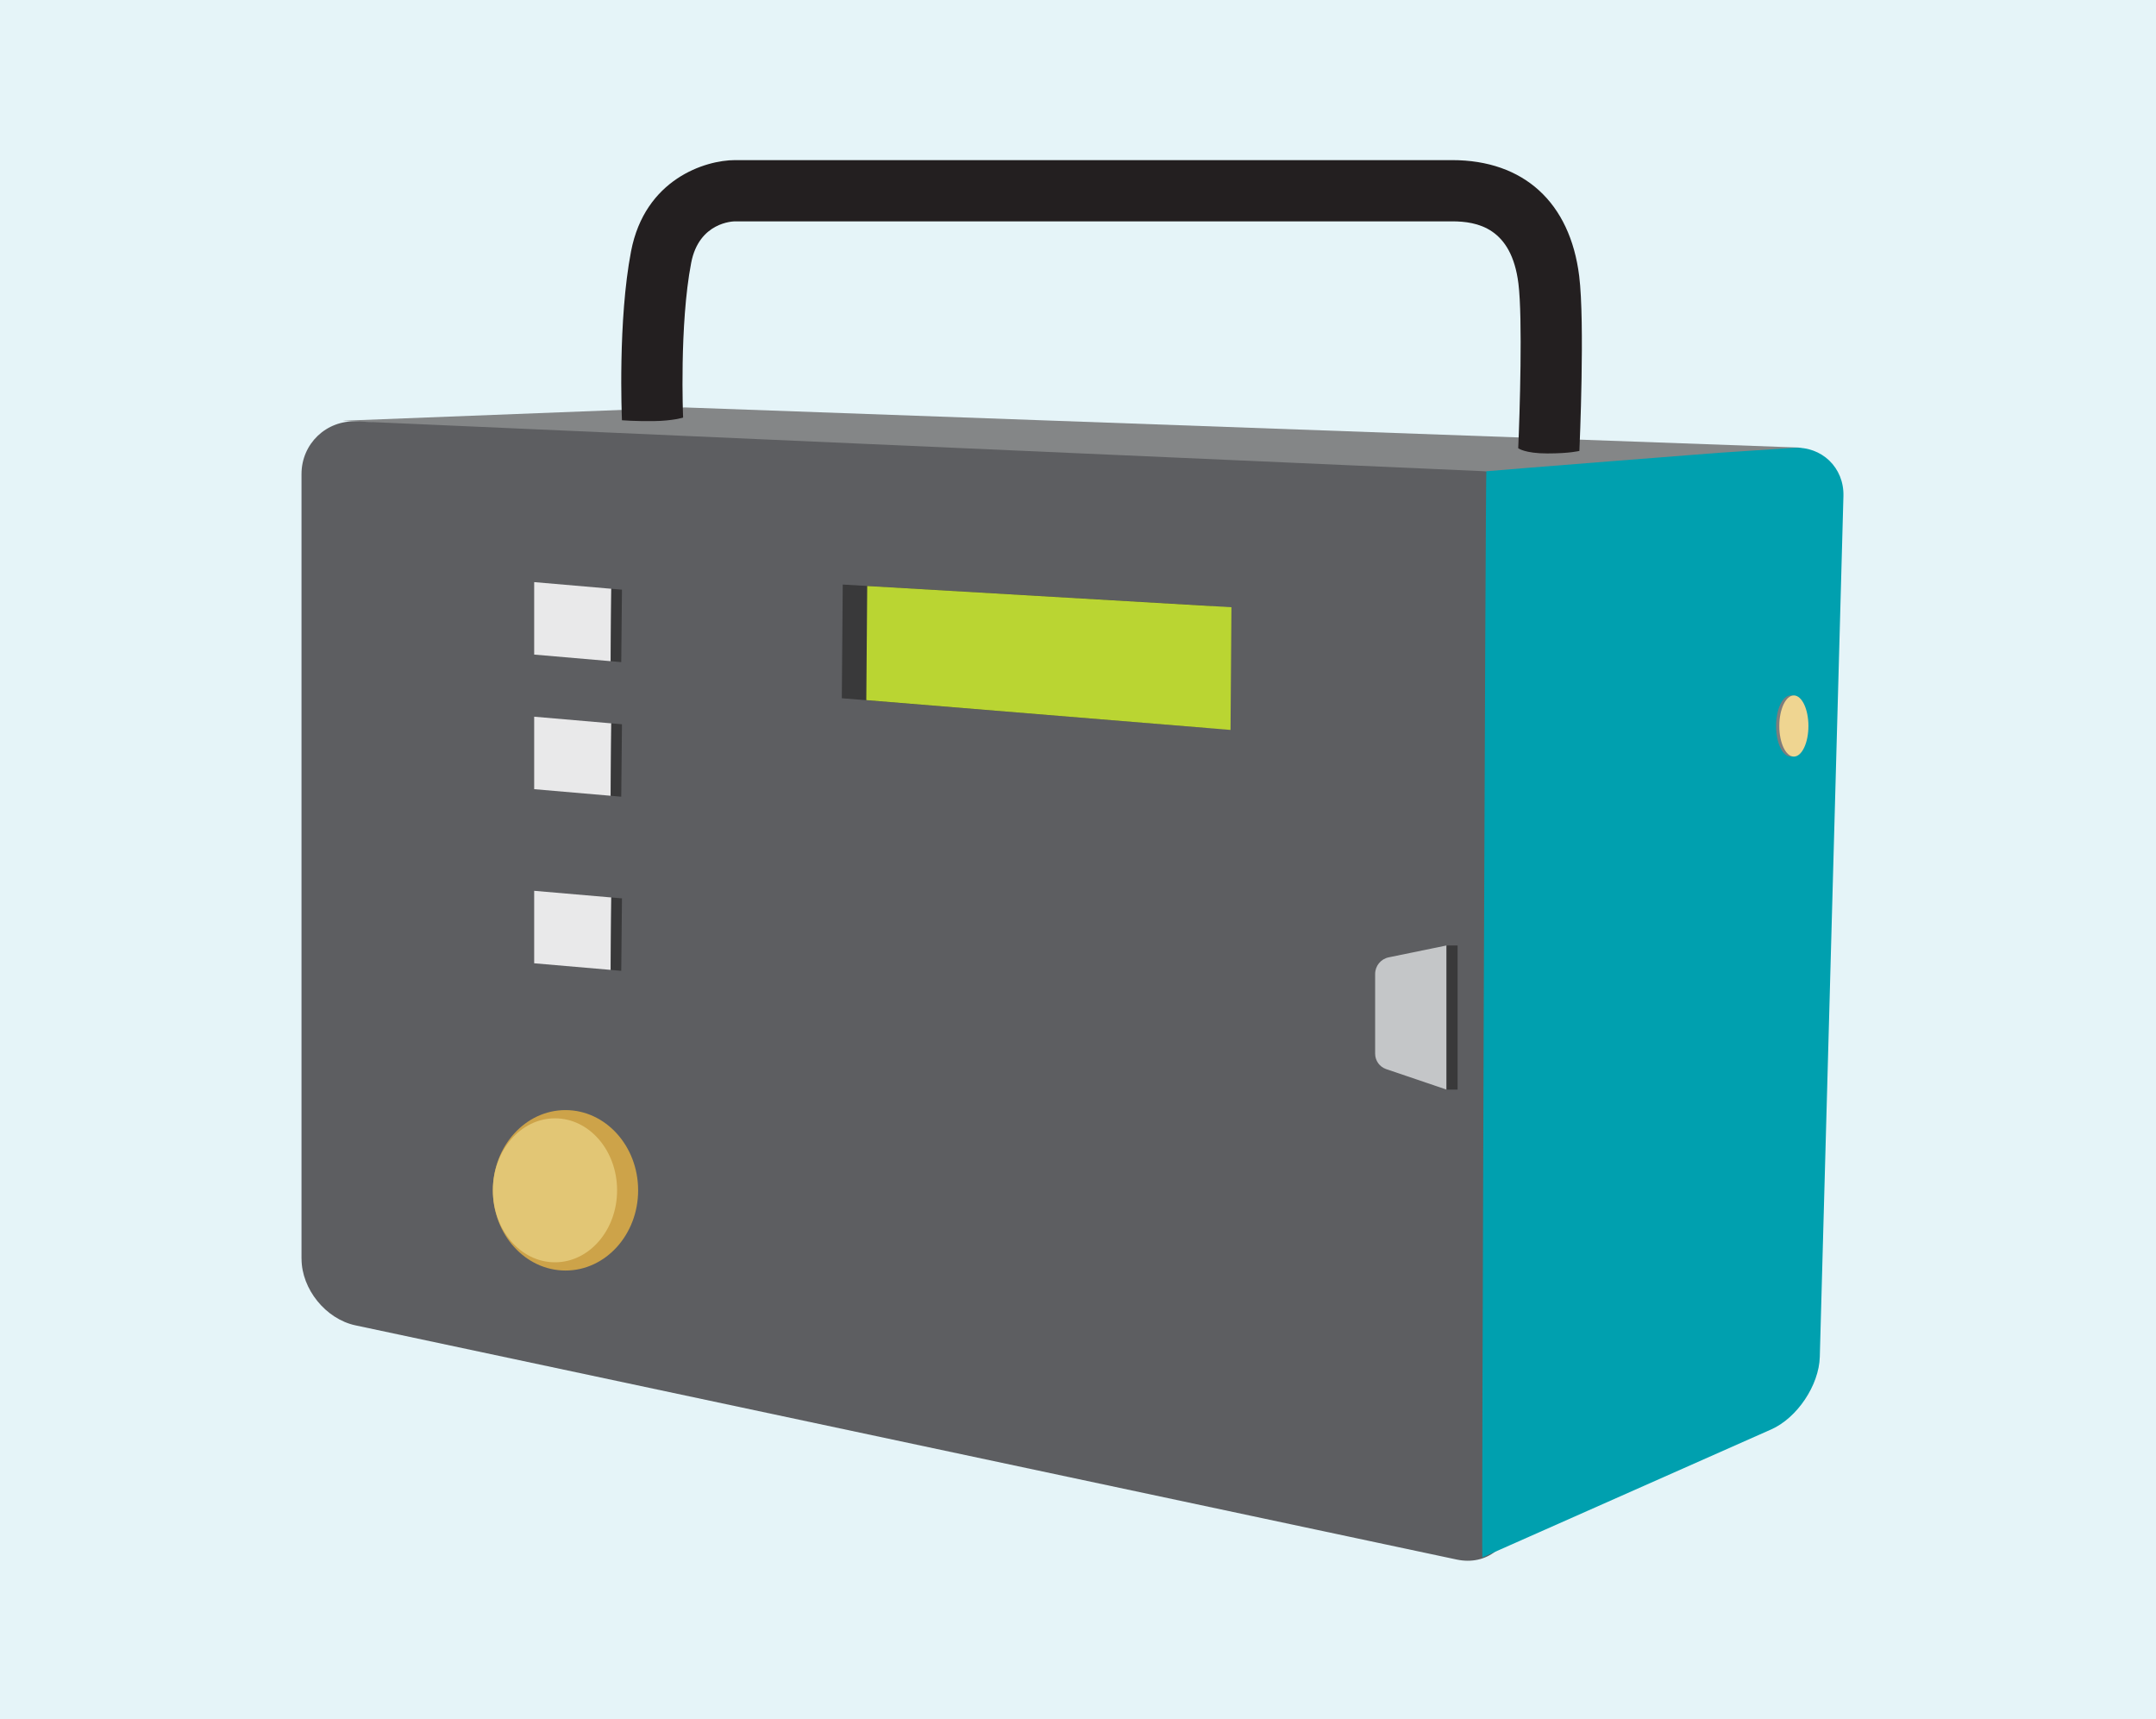 <?xml version="1.0" encoding="UTF-8"?><svg xmlns="http://www.w3.org/2000/svg" width="1.608in" height="1.282in" viewBox="0 0 115.771 92.295"><defs><style>.cls-1{fill:#c4c6c8;}.cls-2{fill:#bad532;}.cls-3{fill:#cda349;}.cls-4{fill:#39393a;}.cls-5{fill:#efd591;}.cls-6{fill:#7d7d7d;}.cls-7{fill:#5d5e61;}.cls-8{fill:#848687;}.cls-9{fill:#e5f4f8;}.cls-10{fill:#00a0af;}.cls-11{fill:#e2c675;}.cls-12{fill:#231f20;}.cls-13{fill:#e9e9ea;}</style></defs><g id="bkgrnd"><rect class="cls-9" x="-279.801" y="-146.574" width="1728" height="664.445"/></g><g id="graphics"><g><polygon class="cls-8" points="96.576 24.025 36.784 21.873 18.404 22.587 79.029 26.395 96.934 24.134 96.576 24.025"/><path class="cls-7" d="m16.192,67.581c0,1.627,1.302,3.236,2.894,3.574l59.141,12.575c1.592.338,2.926-.716,2.965-2.342l1.274-53.008c.039-1.627-1.259-3.017-2.885-3.088l-60.435-2.67c-1.626-.072-2.956,1.201-2.956,2.828v42.133Z"/><path class="cls-10" d="m79.599,83.616l15.509-6.873c1.394-.618,2.568-2.37,2.61-3.894l1.269-46.219c.042-1.524-1.168-2.688-2.69-2.587l-4.004.266c-.047-.002-11.325.886-12.481.99-.041.004-.263,58.307-.214,58.316Z"/><polygon class="cls-4" points="64.761 39.078 65.059 32.532 45.253 31.382 45.203 37.486 64.761 39.078"/><polygon class="cls-2" points="66.076 39.187 66.125 32.6 46.567 31.46 46.518 37.588 66.076 39.187"/><path class="cls-1" d="m74.435,57.398l3.242,1.1v-7.739s-3.108.638-3.108.638c-.424.087-.728.46-.728.892v4.281c0,.374.239.707.593.828Z"/><ellipse class="cls-3" cx="30.366" cy="63.905" rx="3.9" ry="4.307"/><polygon class="cls-13" points="28.684 35.142 32.791 35.496 32.825 31.608 28.684 31.251 28.684 35.142"/><polygon class="cls-4" points="32.791 35.496 33.359 35.547 33.398 31.656 32.825 31.608 32.791 35.496"/><polygon class="cls-13" points="28.684 42.368 32.791 42.722 32.825 38.834 28.684 38.477 28.684 42.368"/><polygon class="cls-4" points="32.791 42.722 33.359 42.773 33.398 38.882 32.825 38.833 32.791 42.722"/><polygon class="cls-13" points="28.684 51.716 32.791 52.07 32.825 48.182 28.684 47.825 28.684 51.716"/><polygon class="cls-4" points="32.791 52.07 33.359 52.121 33.398 48.23 32.825 48.182 32.791 52.07"/><ellipse class="cls-11" cx="29.801" cy="63.905" rx="3.335" ry="3.865"/><rect class="cls-4" x="77.677" y="50.759" width=".593" height="7.739" transform="translate(155.946 109.258) rotate(-180)"/><ellipse class="cls-6" cx="96.152" cy="38.977" rx=".782" ry="1.642"/><ellipse class="cls-5" cx="96.325" cy="38.977" rx=".782" ry="1.642"/><path class="cls-12" d="m84.809,24.207c.012-.28.301-6.889-.011-9.392-.492-3.953-2.979-6.221-6.825-6.221h-38.501c-1.607,0-4.842,1.023-5.586,4.895-.713,3.708-.498,8.855-.489,9.072,0,0,.718.059,1.724.045s1.56-.188,1.56-.188c-.002-.049-.207-4.982.433-8.308.423-2.203,2.279-2.228,2.358-2.228h38.501c1.351,0,3.19.346,3.562,3.34.231,1.851.071,7.009-.011,8.84,0,0,.351.281,1.564.281s1.72-.136,1.72-.136Z"/></g></g></svg>